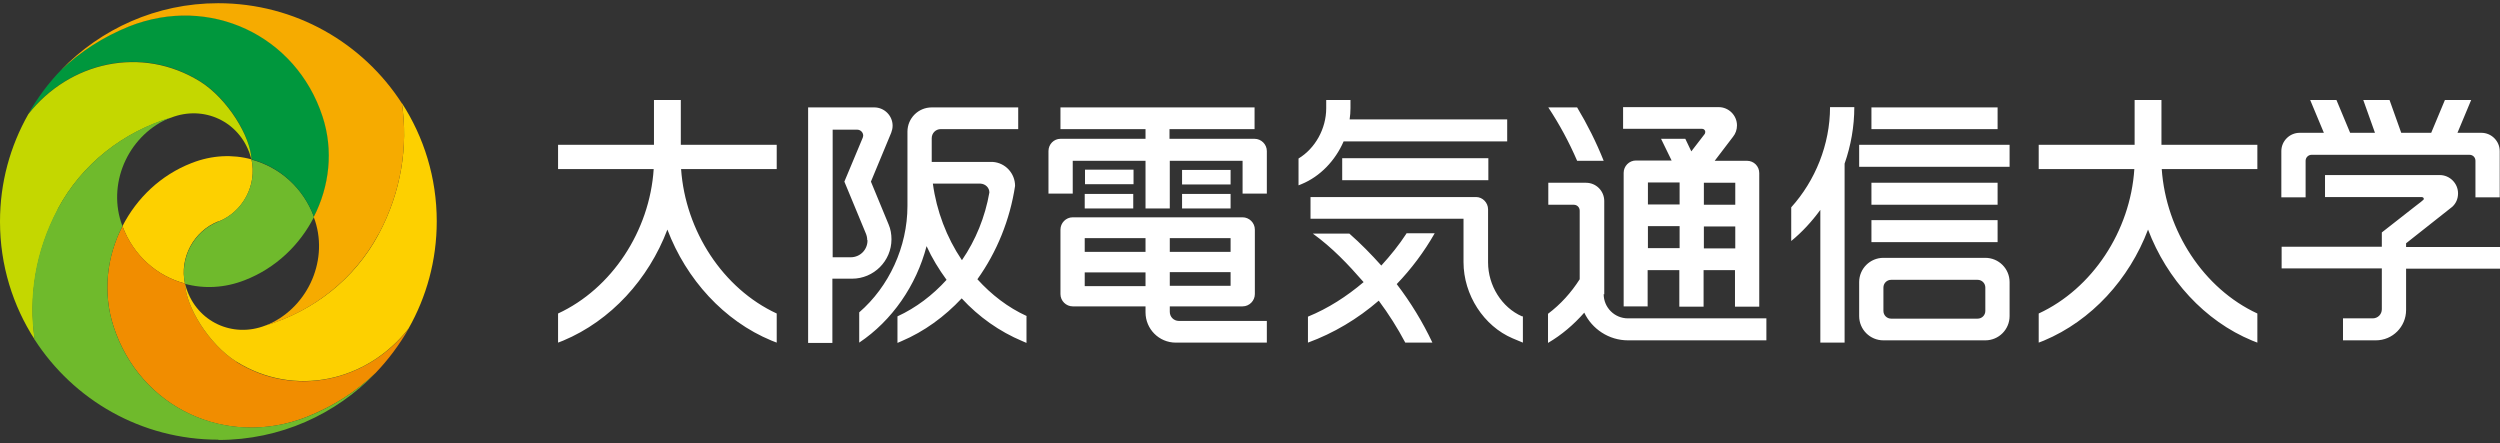 <svg width="440" height="78" viewBox="0 0 440 78" fill="none" xmlns="http://www.w3.org/2000/svg">
<rect x="0" y="0" width="440" height="78" fill="#333333" stroke="none"/>
<path d="M38.433 39C42.804 37.291 45.266 32.519 44.261 28.047C40.945 27.143 37.278 27.294 33.711 28.701C28.285 30.811 24.065 34.88 21.553 39.803C23.462 44.978 27.632 48.596 32.555 49.902C31.55 45.43 34.062 40.658 38.433 38.949V39Z" fill="#FDD000"/>
<path d="M44.261 28.047C45.266 32.519 42.754 37.291 38.434 39C34.063 40.708 31.601 45.481 32.555 49.952C35.871 50.856 39.539 50.706 43.106 49.299C48.532 47.189 52.752 43.119 55.264 38.196C53.355 33.021 49.185 29.404 44.261 28.098V28.047Z" fill="#6FBA2C"/>
<path d="M35.268 14.332C40.091 17.346 44.11 23.978 44.261 28.047C49.185 29.354 53.304 32.971 55.264 38.146C58.027 32.82 58.78 26.44 56.821 20.461C52.149 6.143 36.926 -0.991 22.809 4.585C18.137 6.394 14.117 9.057 10.801 12.272C8.541 14.583 6.581 17.246 4.974 20.059C12.258 10.815 25.019 7.901 35.268 14.332Z" fill="#00973D"/>
<path d="M41.548 63.617C36.776 60.603 32.706 53.971 32.555 49.902C27.632 48.596 23.512 44.978 21.553 39.804C18.79 45.129 18.036 51.51 19.995 57.488C24.668 71.806 39.89 78.941 54.008 73.364C58.68 71.505 62.749 68.892 66.116 65.627C68.326 63.316 70.285 60.703 71.893 57.89C64.608 67.134 51.847 70.098 41.548 63.668V63.617Z" fill="#F18D00"/>
<path d="M70.737 18.201C71.843 25.737 70.637 33.725 66.668 41.16C62.398 49.199 55.063 54.775 46.723 57.287C40.945 59.548 34.715 56.634 32.806 50.756C32.706 50.455 32.656 50.203 32.555 49.902C32.706 53.971 36.775 60.603 41.548 63.617C51.847 70.048 64.608 67.134 71.893 57.84C75.058 52.263 76.867 45.833 76.867 38.95C76.867 31.263 74.606 24.129 70.737 18.15V18.201Z" fill="#FDD000"/>
<path d="M66.668 41.16C70.637 33.725 71.843 25.736 70.738 18.201C63.905 7.6 51.998 0.566 38.383 0.566C27.532 0.566 17.735 5.088 10.752 12.322C14.117 9.107 18.137 6.495 22.759 4.636C36.876 -0.941 52.099 6.193 56.771 20.512C58.73 26.49 57.977 32.82 55.214 38.196C55.314 38.447 55.364 38.648 55.465 38.899C57.826 46.234 53.907 54.474 46.673 57.337C55.013 54.825 62.348 49.199 66.618 41.21L66.668 41.16Z" fill="#F6AB00"/>
<path d="M10.148 36.839C14.419 28.801 21.754 23.224 30.094 20.712C35.871 18.451 42.101 21.365 44.01 27.244C44.111 27.545 44.161 27.796 44.261 28.098C44.111 24.028 40.041 17.396 35.268 14.382C24.969 7.951 12.208 10.865 4.974 20.109C1.809 25.686 0 32.117 0 39C0 46.686 2.261 53.82 6.129 59.799C5.024 52.263 6.28 44.275 10.199 36.839H10.148Z" fill="#C4D700"/>
<path d="M38.433 77.433C49.335 77.433 59.132 72.912 66.115 65.627C62.749 68.892 58.68 71.505 54.008 73.364C39.89 78.89 24.668 71.806 19.995 57.488C18.036 51.509 18.79 45.179 21.553 39.803C21.452 39.552 21.402 39.351 21.302 39.1C18.94 31.765 22.859 23.526 30.094 20.662C21.754 23.174 14.419 28.801 10.148 36.789C6.179 44.225 4.974 52.213 6.079 59.749C12.912 70.349 24.818 77.383 38.433 77.383V77.433Z" fill="#6FBA2C"/>
<path d="M222.964 26.591V34.076H218.694V28.299H205.883V36.689H201.612V28.299H188.801V34.076H184.531V26.591C184.531 25.385 185.485 24.43 186.641 24.43H201.612V22.722H186.641V18.904H220.804V22.722H205.832V24.43H220.804C221.959 24.43 222.964 25.385 222.964 26.591ZM207.49 56.483H222.964V60.301H206.938C203.973 60.301 201.612 57.89 201.612 54.976V53.921H188.801C187.646 53.921 186.641 52.967 186.641 51.761V40.407C186.641 39.251 187.595 38.246 188.801 38.246H218.694C219.849 38.246 220.854 39.201 220.854 40.407V51.761C220.854 52.916 219.9 53.921 218.694 53.921H205.883V54.876C205.883 55.78 206.586 56.483 207.49 56.483ZM205.883 44.325H216.584V41.914H205.883V44.325ZM205.883 50.304H216.584V47.892H205.883V50.304ZM201.612 47.943H190.911V50.354H201.612V47.943ZM201.612 41.914H190.911V44.325H201.612V41.914ZM199.502 32.017V29.856H190.961V32.418H199.502V31.966V32.017ZM190.911 36.689H199.452V34.127H190.911V36.689ZM216.584 29.906H208.043V32.469H216.584V29.906ZM208.043 35.985V36.689H216.584V34.127H208.043V36.036V35.985ZM180.662 55.679V60.352L179.959 60.05C175.889 58.342 172.272 55.78 169.258 52.514C166.243 55.73 162.676 58.342 158.657 60.05L157.954 60.352V55.679C161.219 54.172 164.133 51.962 166.595 49.249C165.239 47.39 164.033 45.431 163.078 43.32C161.27 50.254 156.999 56.433 151.222 60.301V54.976C156.447 50.455 159.712 43.471 159.712 36.237V23.174C159.712 20.813 161.621 18.904 163.983 18.904H179.205V22.722H165.59C164.686 22.722 163.983 23.425 163.983 24.33V28.5H174.734C176.944 28.65 178.653 30.509 178.653 32.72C177.748 38.698 175.437 44.376 172.021 49.148C174.483 51.861 177.397 54.122 180.712 55.629L180.662 55.679ZM169.308 45.782C171.72 42.265 173.377 38.196 174.131 33.875C174.131 33.021 173.428 32.368 172.574 32.318H164.184C164.837 37.141 166.595 41.763 169.258 45.732L169.308 45.782ZM149.966 49.048H146.499V60.352H142.229V18.904H153.884C155.643 18.904 157.1 20.361 157.1 22.119C157.1 22.571 156.999 22.973 156.849 23.375L153.282 31.966L156.396 39.502C156.748 40.306 156.899 41.21 156.899 42.115C156.899 45.933 153.784 49.048 149.966 49.048ZM152.628 42.215C152.628 41.813 152.528 41.411 152.377 41.06L148.609 31.966L151.825 24.279C151.825 24.279 151.925 24.028 151.925 23.878C151.925 23.275 151.423 22.823 150.87 22.823H146.549V45.28H149.715C151.372 45.28 152.679 43.974 152.679 42.316L152.628 42.215ZM351.578 18.904H329.372V22.722H351.578V18.904ZM327.212 29.354H353.688V25.485H327.212V29.354ZM351.578 32.167H329.372V36.036H351.578V32.167ZM329.372 42.617H351.578V38.749H329.372V42.617ZM315.255 36.538V42.416C317.164 40.859 318.872 39 320.379 36.94V60.301H324.649V28.801C325.755 25.636 326.358 22.27 326.358 18.854H322.087C322.087 25.435 319.475 31.816 315.255 36.488V36.538ZM353.688 49.651V55.629C353.688 57.99 351.779 59.9 349.418 59.9H331.482C329.121 59.9 327.212 57.99 327.212 55.629V49.651C327.212 47.289 329.121 45.38 331.482 45.38H349.418C351.779 45.38 353.688 47.289 353.688 49.651ZM349.418 50.605C349.418 49.852 348.815 49.249 348.061 49.249H332.839C332.085 49.249 331.482 49.852 331.482 50.605V54.725C331.482 55.478 332.085 56.081 332.839 56.081H348.061C348.815 56.081 349.418 55.478 349.418 54.725V50.605ZM290.034 53.921H285.764V30.409C285.764 29.253 286.718 28.248 287.924 28.248H294.204L292.345 24.43H296.616L297.671 26.641L300.032 23.576C300.032 23.576 300.132 23.375 300.132 23.224C300.132 22.923 299.881 22.672 299.58 22.672H285.663V18.854H302.494C304.252 18.854 305.709 20.311 305.709 22.069C305.709 22.823 305.458 23.526 305.006 24.079L301.79 28.299H307.467C308.673 28.299 309.628 29.253 309.628 30.459V53.971H305.357V47.541H299.831V53.971H295.561V47.541H289.984V53.971L290.034 53.921ZM305.408 39.854H299.881V43.722H305.408V39.854ZM300.333 32.167H299.881V36.036H305.408V32.167H300.333ZM290.034 35.985H295.611V32.117H290.034V35.985ZM290.034 43.672H295.611V39.804H290.034V43.672ZM282.247 28.299C280.941 25.033 279.383 21.918 277.575 18.904H272.501C274.46 21.868 276.168 25.033 277.575 28.299H282.197H282.247ZM282.348 51.811V35.383C282.348 33.624 280.941 32.167 279.132 32.167H272.501V36.036H276.972C277.575 36.036 278.027 36.488 278.027 37.091V49.148C276.52 51.51 274.661 53.569 272.45 55.227V60.352C274.862 58.945 276.972 57.136 278.831 55.026C280.187 57.89 283.151 59.9 286.517 59.9H310.884V56.031H286.517C284.156 56.031 282.247 54.122 282.247 51.761L282.348 51.811ZM423.471 42.818L431.61 36.387C432.263 35.785 432.615 34.981 432.615 34.026C432.615 32.268 431.158 30.811 429.399 30.811H409.203V34.679H426.285C426.285 34.679 426.586 34.78 426.586 34.93C426.586 35.081 426.586 35.131 426.435 35.232L426.084 35.533L424.978 36.387L419.201 40.909V43.421H401.567V47.239H419.201V54.423C419.201 55.328 418.497 56.031 417.593 56.031H412.368V59.9H418.146C421.11 59.9 423.471 57.488 423.471 54.574V47.289H440V43.471H423.471V42.818ZM436.785 23.375H432.514L434.926 17.598H430.304L427.892 23.375H422.617L420.557 17.598H415.935L417.995 23.375H413.624L411.213 17.598H406.591L409.002 23.375H404.732C402.973 23.375 401.516 24.832 401.516 26.591V34.729H405.787V28.299C405.787 27.696 406.289 27.244 406.842 27.244H434.624C435.227 27.244 435.679 27.696 435.679 28.299V34.729H439.95V26.591C439.95 24.832 438.493 23.375 436.734 23.375H436.785ZM236.227 31.715H261.95V27.847H236.227V31.715ZM236.428 24.882H265.266V21.014H237.534C237.634 20.361 237.684 19.708 237.684 19.055V17.598H233.414V19.055C233.414 22.672 231.455 26.138 228.541 27.897V32.619L229.043 32.418C232.359 31.062 235.022 28.248 236.479 24.882H236.428ZM247.531 41.11C246.225 43.12 244.718 44.978 243.11 46.737C241.352 44.777 239.493 42.868 237.483 41.11H231.053C234.519 43.622 237.232 46.486 239.995 49.651C237.031 52.163 233.766 54.273 230.199 55.73V60.301C234.72 58.644 238.94 56.132 242.658 52.916C244.417 55.278 245.974 57.739 247.33 60.301H252.103C250.395 56.684 248.285 53.218 245.823 50.002C248.385 47.34 250.646 44.325 252.505 41.06H247.531V41.11ZM261.9 46.184V36.84C261.9 35.684 260.945 34.679 259.79 34.679H230.651V38.497H257.579V46.134C257.579 51.911 261.146 57.388 266.221 59.548L268.029 60.301V55.679H267.879C264.311 54.122 261.9 50.254 261.9 46.184ZM119.822 17.598H115.099V25.485H98.219V29.756H115.049C114.346 40.658 107.664 50.806 98.219 55.177V60.301L99.123 59.95C107.513 56.433 114.145 49.148 117.461 40.407C120.776 49.148 127.408 56.483 135.798 59.95L136.702 60.301V55.177C127.257 50.806 120.626 40.658 119.872 29.756H136.702V25.485H119.822V17.598ZM380.416 17.598H375.693V25.485H358.812V29.756H375.643C374.939 40.658 368.258 50.806 358.812 55.177V60.301L359.717 59.95C368.107 56.433 374.739 49.148 378.054 40.407C381.37 49.148 388.002 56.483 396.392 59.95L397.296 60.301V55.177C387.851 50.806 381.219 40.658 380.466 29.756H397.296V25.485H380.416V17.598Z" fill="white"/>
</svg>
